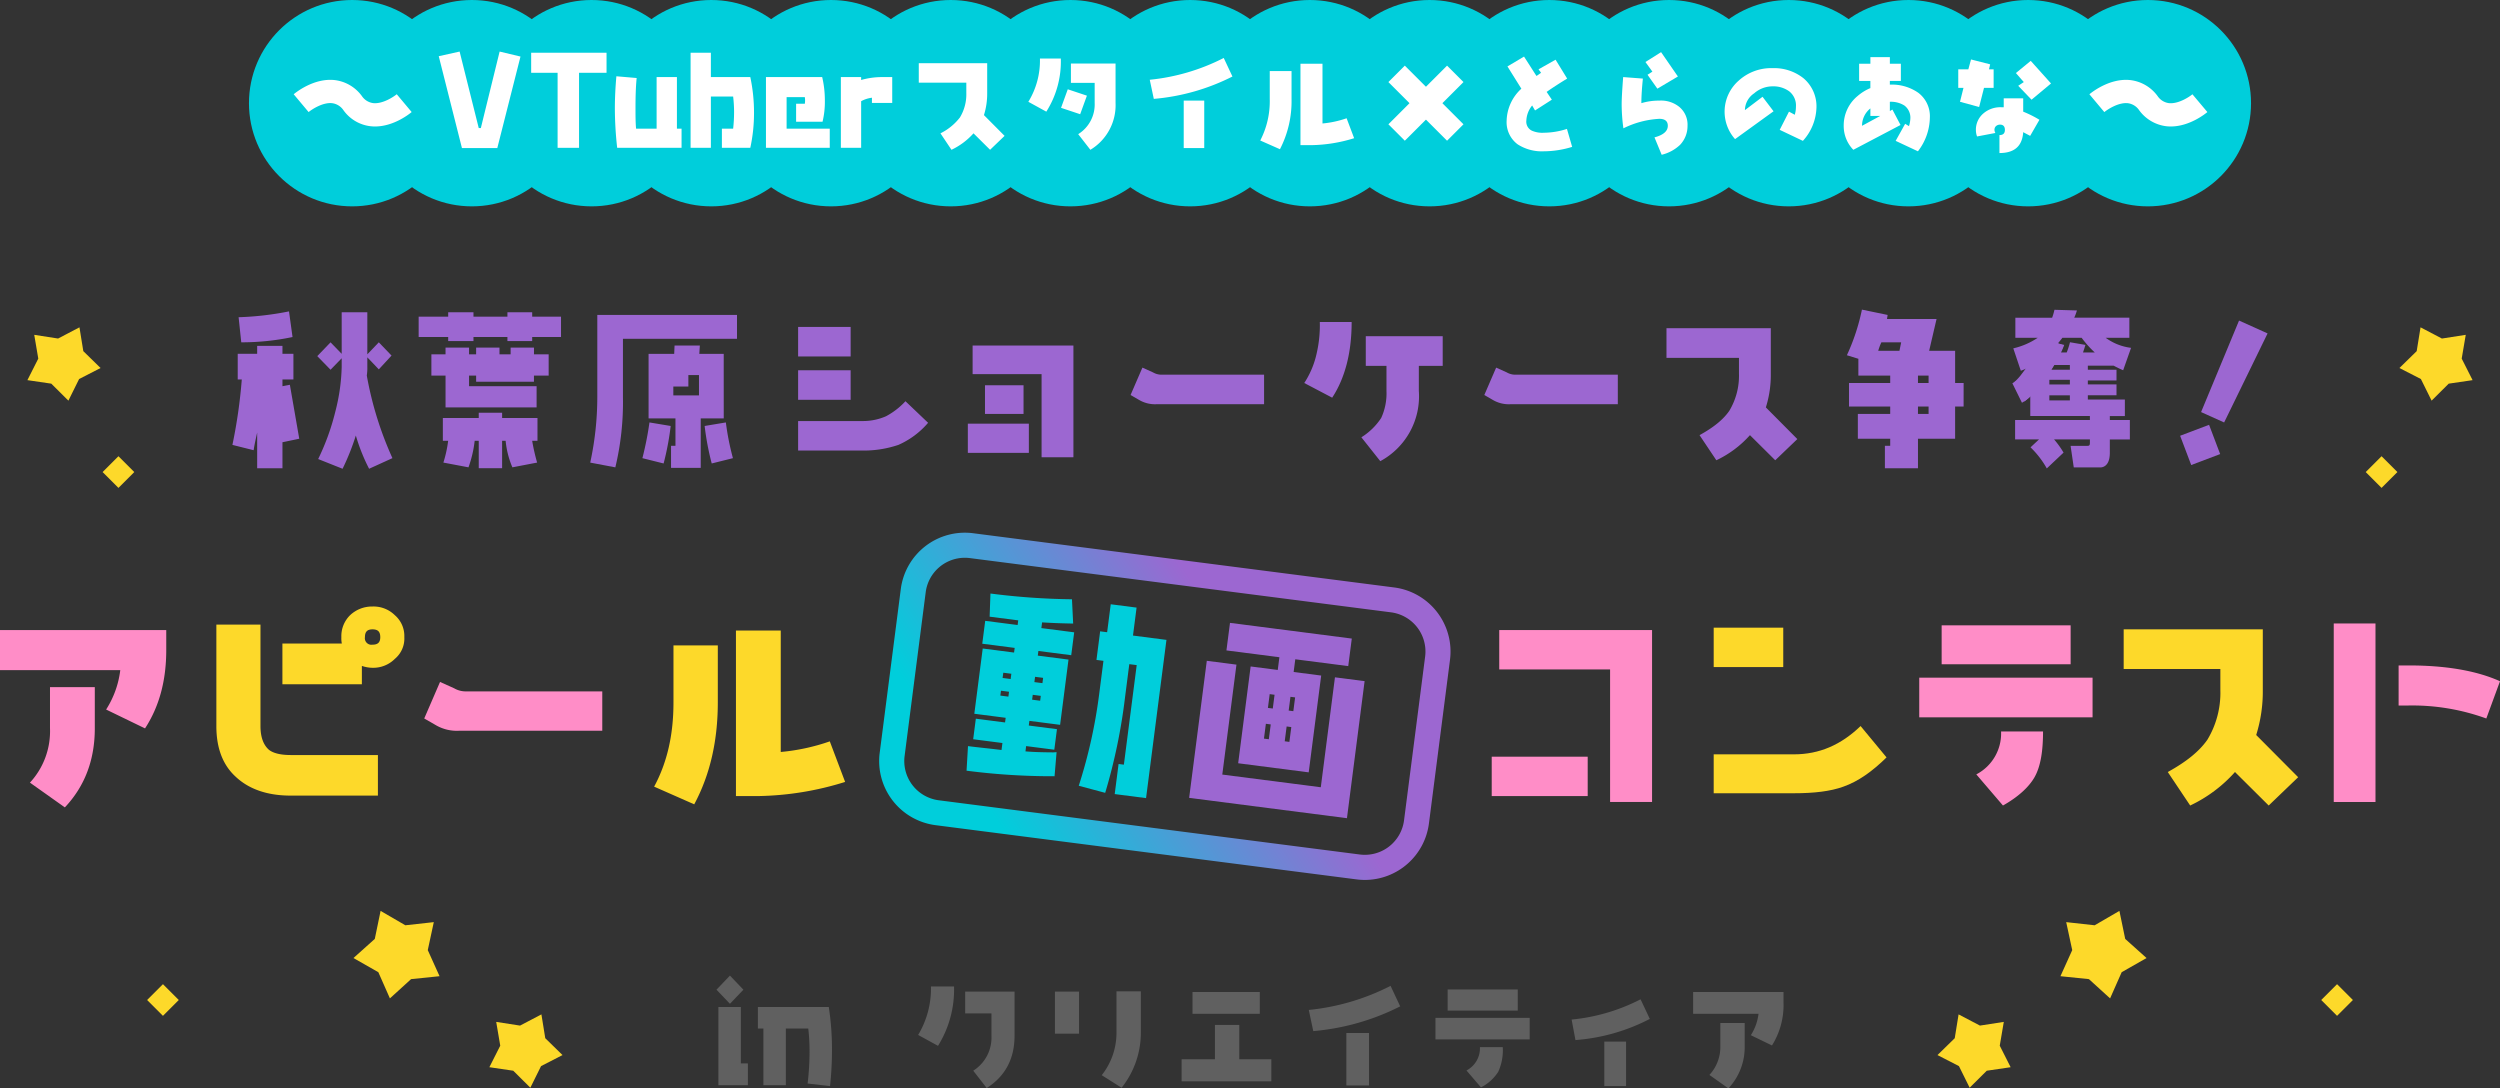 <svg xmlns="http://www.w3.org/2000/svg" xmlns:xlink="http://www.w3.org/1999/xlink" width="631.476" height="274.918" viewBox="0 0 631.476 274.918">
  <rect x="0" y="0" width="631.476" height="274.918" fill="#333333" stroke="none"/>
  <defs>
    <linearGradient id="linear-gradient" x1="0.015" y1="0.696" x2="0.676" y2="0.429" gradientUnits="objectBoundingBox">
      <stop offset="0.175" stop-color="#00cedb"/>
      <stop offset="0.986" stop-color="#9c67d1"/>
    </linearGradient>
  </defs>
  <g id="グループ_56" data-name="グループ 56" transform="translate(-92.262 -72.488)">
    <g id="グループ_47" data-name="グループ 47" transform="translate(155.148 72.488)">
      <circle id="楕円形_23" data-name="楕円形 23" cx="26.062" cy="26.062" r="26.062" transform="translate(0)" fill="#00cedb"/>
      <circle id="楕円形_24" data-name="楕円形 24" cx="26.062" cy="26.062" r="26.062" transform="translate(30.239)" fill="#00cedb"/>
      <circle id="楕円形_25" data-name="楕円形 25" cx="26.062" cy="26.062" r="26.062" transform="translate(60.477)" fill="#00cedb"/>
      <circle id="楕円形_26" data-name="楕円形 26" cx="26.062" cy="26.062" r="26.062" transform="translate(90.716)" fill="#00cedb"/>
      <circle id="楕円形_27" data-name="楕円形 27" cx="26.062" cy="26.062" r="26.062" transform="translate(120.955)" fill="#00cedb"/>
      <circle id="楕円形_28" data-name="楕円形 28" cx="26.062" cy="26.062" r="26.062" transform="translate(151.193)" fill="#00cedb"/>
      <circle id="楕円形_29" data-name="楕円形 29" cx="26.062" cy="26.062" r="26.062" transform="translate(181.432)" fill="#00cedb"/>
      <circle id="楕円形_30" data-name="楕円形 30" cx="26.062" cy="26.062" r="26.062" transform="translate(211.671)" fill="#00cedb"/>
      <circle id="楕円形_31" data-name="楕円形 31" cx="26.062" cy="26.062" r="26.062" transform="translate(241.91)" fill="#00cedb"/>
      <circle id="楕円形_32" data-name="楕円形 32" cx="26.062" cy="26.062" r="26.062" transform="translate(272.148)" fill="#00cedb"/>
      <circle id="楕円形_33" data-name="楕円形 33" cx="26.062" cy="26.062" r="26.062" transform="translate(302.387)" fill="#00cedb"/>
      <circle id="楕円形_34" data-name="楕円形 34" cx="26.062" cy="26.062" r="26.062" transform="translate(332.626)" fill="#00cedb"/>
      <circle id="楕円形_35" data-name="楕円形 35" cx="26.062" cy="26.062" r="26.062" transform="translate(362.864)" fill="#00cedb"/>
      <circle id="楕円形_36" data-name="楕円形 36" cx="26.062" cy="26.062" r="26.062" transform="translate(393.103)" fill="#00cedb"/>
      <circle id="楕円形_37" data-name="楕円形 37" cx="26.062" cy="26.062" r="26.062" transform="translate(423.342)" fill="#00cedb"/>
      <circle id="楕円形_38" data-name="楕円形 38" cx="26.062" cy="26.062" r="26.062" transform="translate(453.58)" fill="#00cedb"/>
    </g>
    <g id="グループ_48" data-name="グループ 48" transform="translate(203.084 85.515)">
      <path id="パス_207" data-name="パス 207" d="M250.167,113.68h-8.933l-5.859-23.2,5.273-1.172,4.833,19.331h.527l4.745-19.331,5.272,1.26Z" transform="translate(-235.375 -89.311)" fill="#fff"/>
      <path id="パス_208" data-name="パス 208" d="M277.616,94.757v18.951H272.2V94.757h-6.678V89.69h19.039v5.067Z" transform="translate(-242.177 -89.397)" fill="#fff"/>
      <path id="パス_209" data-name="パス 209" d="M293.411,115.44a91,91,0,0,1-.586-9.958c0-2.695.146-5.419.381-8.114l5.126.439c-.235,2.343-.293,4.892-.293,7.675,0,1.845,0,3.514.146,5.126h5.185V97.573H308.5v13.034h1.172v4.833Z" transform="translate(-248.338 -91.129)" fill="#fff"/>
      <path id="パス_210" data-name="パス 210" d="M325.432,113.708v-4.833h2.841a38.072,38.072,0,0,0,.235-4.247,33.233,33.233,0,0,0-.235-3.867h-5.624v12.947h-5.126V89.69h5.126v6.151h9.958a42.859,42.859,0,0,1,.938,9.021,41.236,41.236,0,0,1-.938,8.846Z" transform="translate(-253.91 -89.397)" fill="#fff"/>
      <path id="パス_211" data-name="パス 211" d="M342.107,115.5V97.633h14.206a25.669,25.669,0,0,1,.674,5.857,21.485,21.485,0,0,1-.586,5.419h-6.677v-4.54h2.2a5.327,5.327,0,0,0,0-1.669h-4.6v7.967h10.9V115.5Z" transform="translate(-259.457 -91.189)" fill="#fff"/>
      <path id="パス_212" data-name="パス 212" d="M374.39,104.165v-1.318a7.592,7.592,0,0,0-2.724.878V115.5H366.54V97.633h5.126v.732a19.271,19.271,0,0,1,5.272-.732h2.578v6.532Z" transform="translate(-264.97 -91.189)" fill="#fff"/>
      <path id="パス_213" data-name="パス 213" d="M409.97,114.974l-4.189-4.159a17.431,17.431,0,0,1-5.565,4.159l-2.782-4.159a14.109,14.109,0,0,0,4.92-4.014,11.27,11.27,0,0,0,1.611-6.151V98.015H391.957V93.094h17.281v7.556a18.075,18.075,0,0,1-.82,5.565l5.214,5.242Z" transform="translate(-270.705 -90.165)" fill="#fff"/>
      <path id="パス_214" data-name="パス 214" d="M432.237,105l-4.54-2.49a19.911,19.911,0,0,0,2.929-10.925H435.9A23.607,23.607,0,0,1,432.237,105Zm8.553.645-4.833-1.611,1.7-4.686,4.834,1.611Zm2.578,8.992-3.076-3.954a8.838,8.838,0,0,0,4.159-7.879V97.732h-6V92.84h11.276V102.8A13.146,13.146,0,0,1,443.368,114.632Z" transform="translate(-278.77 -89.823)" fill="#fff"/>
      <path id="パス_215" data-name="パス 215" d="M468.322,101.73,467.3,96.9a52.3,52.3,0,0,0,18.687-5.507l2.2,4.686A53.981,53.981,0,0,1,468.322,101.73Zm7.557,12.419V102.17h5.184V114.15Z" transform="translate(-287.705 -89.78)" fill="#fff"/>
      <path id="パス_216" data-name="パス 216" d="M508.32,114.87l-4.978-2.2a21.541,21.541,0,0,0,2.4-10.456V95.128h5.506v7.089A26.36,26.36,0,0,1,508.32,114.87Zm7.967-1.026H513.5V93.283h5.565v15.085a25.454,25.454,0,0,0,6.093-1.318l1.9,5.038A37.979,37.979,0,0,1,516.288,113.844Z" transform="translate(-295.838 -90.207)" fill="#fff"/>
      <path id="パス_217" data-name="パス 217" d="M593.086,114.868a11.241,11.241,0,0,1-6.591-1.758,6.957,6.957,0,0,1-2.782-6,11.312,11.312,0,0,1,3.719-8.055l-3.515-5.623,4.189-2.49,3.134,4.891c.381-.2.733-.5,1.173-.791l-.645-.878,4.305-2.432L599,96.5c-2.256,1.376-3.955,2.49-5.184,3.368l1.318,1.962-4.247,2.723-.732-1.259a6.5,6.5,0,0,0-1.465,3.808,2.52,2.52,0,0,0,1.377,2.548,6.522,6.522,0,0,0,3.076.527,19.21,19.21,0,0,0,5.8-.966l1.318,4.539A24.565,24.565,0,0,1,593.086,114.868Z" transform="translate(-313.972 -89.678)" fill="#fff"/>
      <path id="パス_218" data-name="パス 218" d="M635.966,112.932a10.264,10.264,0,0,1-4.628,2.49l-1.816-4.394c2.2-.585,3.368-1.552,3.368-2.929,0-1.172-.732-1.758-2.139-1.758a23.175,23.175,0,0,0-9.08,2.4,45.617,45.617,0,0,1-.439-5.975c0-1.553.146-3.9.38-6.971l4.981.381c-.235,2.343-.381,4.393-.381,6.209a15.2,15.2,0,0,1,4.539-.644,7.316,7.316,0,0,1,5.067,1.611,5.817,5.817,0,0,1,2.05,4.745A6.87,6.87,0,0,1,635.966,112.932Zm-5.712-14.206-2.49-3.514,1.23-.791-1.757-2.431,3.954-2.49,4.247,6.151Z" transform="translate(-322.438 -89.354)" fill="#fff"/>
      <path id="パス_219" data-name="パス 219" d="M674.589,113.085,668.73,110.3l2.344-4.6,1.464.791a7.341,7.341,0,0,0,.294-2.051,4.53,4.53,0,0,0-1.7-3.866,6.756,6.756,0,0,0-4.16-1.259,7.013,7.013,0,0,0-4.686,1.758,5.189,5.189,0,0,0-2.342,4.247l4.452-3.368,2.782,3.661-9.724,7.03a10.416,10.416,0,0,1,.937-14.791,12.208,12.208,0,0,1,8.582-3.135,11.9,11.9,0,0,1,7.761,2.548,9.28,9.28,0,0,1,3.282,7.41A13.061,13.061,0,0,1,674.589,113.085Z" transform="translate(-330.016 -90.531)" fill="#fff"/>
      <path id="パス_220" data-name="パス 220" d="M715.424,106.417a14.272,14.272,0,0,1-3.017,8.494l-5.624-2.637,2.4-4.305.967.585a7.709,7.709,0,0,0,.351-2.05,3.82,3.82,0,0,0-1.522-3.163,6.419,6.419,0,0,0-3.662-.938v2.343l.645-.381,2.05,3.9-11.921,6.268a8.625,8.625,0,0,1-2.431-6.063,9.6,9.6,0,0,1,3.515-7.528,11.872,11.872,0,0,1,3.221-1.992V97.131h-2.841V92.8H700.4v-1.67h4.92V92.8H708.1v4.335h-2.784v.938a11.608,11.608,0,0,1,7.176,2.05A7.421,7.421,0,0,1,715.424,106.417Zm-12.537-.44H700.4v-1.9a5.576,5.576,0,0,0-2.109,4.393Z" transform="translate(-338.78 -89.721)" fill="#fff"/>
      <path id="パス_221" data-name="パス 221" d="M737.53,99.06l-1.23,4.833-4.833-1.319.878-3.514h-1.318V94.373h2.549l.674-2.49,4.834,1.23-.294,1.26h1.172V99.06Zm11.658,12.125c-.527-.292-1.113-.585-1.757-.937-.234,3.515-2.2,5.273-6,5.273v-4.54c.937,0,1.376-.439,1.376-1.318s-.439-1.319-1.23-1.319a1.523,1.523,0,0,0-1.025.381,1.259,1.259,0,0,0-.381.938,1.647,1.647,0,0,0,.234.791l-4.627.879a4.613,4.613,0,0,1-.293-1.523,5.376,5.376,0,0,1,1.9-4.305,6.566,6.566,0,0,1,4.54-1.553h.586V101.7h4.92v3.368a28.1,28.1,0,0,1,4.1,2.051Zm.352-9.137-3.369-3.516,1.406-.937-1.992-2.284,3.749-3.076,5.126,5.712Z" transform="translate(-347.212 -89.891)" fill="#fff"/>
    </g>
    <g id="グループ_50" data-name="グループ 50" transform="translate(150.967 150.694)">
      <path id="パス_222" data-name="パス 222" d="M180.715,207.113v6.567h-6.388v-9.024c-.312,1.429-.67,2.993-.894,4.467l-5.36-1.34a130.3,130.3,0,0,0,2.368-16.526h-1.028v-6.478h4.913v-2.01h6.388v2.01h2.769v6.478h-2.769v1.7l1.876-.357,2.367,13.623Zm-10.407-25.237-.671-6.343a76.387,76.387,0,0,0,12.731-1.474l.893,6.478A62.841,62.841,0,0,1,170.307,181.875ZM202.6,213.812a46.943,46.943,0,0,1-3.351-8.4,59.816,59.816,0,0,1-3.35,8.4l-6.164-2.456a59.916,59.916,0,0,0,4.377-12.15,49.122,49.122,0,0,0,1.563-11.078V185.9l-2.815,2.9-3.35-3.44,3.35-3.484,2.815,2.9v-10.5h6.477v10.631l2.9-3.037,3.216,3.35-3.216,3.484-2.9-3.037v2.456a12.194,12.194,0,0,1-.135,2.144,87.617,87.617,0,0,0,6.477,20.86Z" transform="translate(-168.073 -173.612)" fill="#9c67d1"/>
      <path id="パス_223" data-name="パス 223" d="M257.5,180.6v1.027h-6.253V180.6h-8.576v1.027h-6.388V180.6h-7.459v-5.137h7.459v-1.117h6.388v1.117h8.576v-1.117H257.5v1.117h7.281V180.6Zm.448,9.737V191.9H243.341v-1.563h-1.786v2.68h17.062v5.36h-23v-8.04H232.04v-5.36h3.573v-1.7h5.942v1.7h1.786v-1.7h5.9v1.7h2.814v-1.7h5.9v1.7h3.707v5.36Zm-.448,16.483a48.865,48.865,0,0,0,1.251,5.494l-6.254,1.2a22.388,22.388,0,0,1-1.7-6.7h-.894v6.924h-5.9v-6.924h-1.028a29.35,29.35,0,0,1-1.563,6.7l-6.343-1.2a30.808,30.808,0,0,0,1.206-5.494h-1.34v-5.763h9.068v-1.34h5.9v1.34h8.934v5.763Z" transform="translate(-181.781 -173.677)" fill="#9c67d1"/>
      <path id="パス_224" data-name="パス 224" d="M321.862,181.242h-28.81v14.74a70.685,70.685,0,0,1-1.921,17.733l-6.342-1.2a78.152,78.152,0,0,0,1.786-16.528v-20.77h35.287Zm-16.75,22.021a69.6,69.6,0,0,1-1.786,9.47l-5.36-1.34a82.6,82.6,0,0,0,1.786-9.023Zm13.4-1.921H312.7v12.507h-7.5v-5.583h1.117v-6.924h-6.79v-16.3H306l.089-2.1h6.388l-.134,2.1h6.164Zm-6.253-5.806V190.4h-2.68v2.9h-3.8v2.233Zm8.576,15.857-5.36,1.34a69.6,69.6,0,0,1-1.786-9.47l5.36-.894A65.694,65.694,0,0,0,320.835,211.393Z" transform="translate(-194.408 -173.872)" fill="#9c67d1"/>
      <path id="パス_225" data-name="パス 225" d="M352.6,186.593v-7.459h13.266v7.459Zm0,10.944v-7.46h13.266v7.46Zm25.326,11.39a27.343,27.343,0,0,1-9.246,1.429H352.6V202.9h16.081a14.489,14.489,0,0,0,6.119-1.206,18.486,18.486,0,0,0,4.914-3.8l5.717,5.45A20.881,20.881,0,0,1,377.923,208.928Z" transform="translate(-209.708 -174.757)" fill="#9c67d1"/>
      <path id="パス_226" data-name="パス 226" d="M407.962,212.3v-7.37h15.411v7.37Zm18.627,1.117V192.427H409.168v-7.236h25.461v28.23Zm-14.294-10.944v-7.236h9.738v7.236Z" transform="translate(-222.2 -176.124)" fill="#9c67d1"/>
      <path id="パス_227" data-name="パス 227" d="M467.608,201.647a7.917,7.917,0,0,1-4.467-1.116l-2.1-1.206,2.993-6.924,2.679,1.206a4.308,4.308,0,0,0,2.01.581h26.042v7.459Z" transform="translate(-234.177 -177.751)" fill="#9c67d1"/>
      <path id="パス_228" data-name="パス 228" d="M524.754,196.637,517.7,192.93a22.37,22.37,0,0,0,3.127-7.459,31.358,31.358,0,0,0,.8-7.951h8.04C529.667,185.336,527.97,191.724,524.754,196.637Zm21.887-8.04v6.344a18.618,18.618,0,0,1-9.737,17.732l-4.779-6.03a16.293,16.293,0,0,0,5-4.868,14.868,14.868,0,0,0,1.34-6.834V188.6h-5.226v-7.5h19.43v7.5Z" transform="translate(-246.96 -174.393)" fill="#9c67d1"/>
      <path id="パス_229" data-name="パス 229" d="M582.994,201.647a7.912,7.912,0,0,1-4.466-1.116l-2.1-1.206,2.993-6.924,2.68,1.206a4.3,4.3,0,0,0,2.01.581h26.041v7.459Z" transform="translate(-260.212 -177.751)" fill="#9c67d1"/>
      <path id="パス_230" data-name="パス 230" d="M663.322,212.9l-6.388-6.342a26.562,26.562,0,0,1-8.486,6.342l-4.244-6.342c3.485-1.921,5.941-3.887,7.5-6.12a17.191,17.191,0,0,0,2.457-9.38v-4.021H635.851v-7.5h26.355v11.525a27.582,27.582,0,0,1-1.251,8.486l7.95,8Z" transform="translate(-273.62 -174.848)" fill="#9c67d1"/>
      <path id="パス_231" data-name="パス 231" d="M724.18,197.96h-2.144v8.129h-9.38v7.46H704.3v-5.674h1.34v-1.786h-8.174v-6.254h8.174V197.96H695.235v-5.941h10.408v-1.876H697.6V185.9l-2.9-.894a52.778,52.778,0,0,0,3.8-11.523l6.477,1.34c0,.357-.134.67-.134,1.028h12.507l-1.875,8.04h6.565v8.129h2.144Zm-15.768-16.214h-5a13.924,13.924,0,0,0-.8,2.144h5.36Zm6.924,10.273v-1.876h-2.681v1.876Zm0,5.941h-2.681v1.876h2.681Z" transform="translate(-286.898 -173.482)" fill="#9c67d1"/>
      <path id="パス_232" data-name="パス 232" d="M814.517,202.792l-5.823-2.625,9.589-23.116,7.208,3.249ZM803.4,206.149l7.312-2.767,2.8,7.394-7.311,2.768Z" transform="translate(-311.426 -174.287)" fill="#9c67d1"/>
      <g id="グループ_49" data-name="グループ 49" transform="translate(449.831 0.046)">
        <path id="パス_233" data-name="パス 233" d="M753.269,195.348a18.3,18.3,0,0,1-1.5,1.331l-2.576-4.827a20.938,20.938,0,0,0,6.563-5.576,17.277,17.277,0,0,1-4.876,2.664l-1.9-5.661a18.518,18.518,0,0,0,6.164-2.663H749.5v-5.077h9.292a16.373,16.373,0,0,0,.582-2l5.674.166a12.7,12.7,0,0,1-.675,1.831h13.923v5.077h-5.98a13.685,13.685,0,0,0,6.409,2.539l-1.994,5.659c-.859-.374-1.227-.541-2.422-1.165h-6.5v1.041h7.238v2.7h-7.238v1h7.238v2.747h-7.238v1.082h9.353v4.161h-3.8v1h5.059v4.911h-5.059v3.371c0,3.454-1.841,3.7-2.424,3.7h-6.685l-.8-5.452h4.141c.551,0,.736-.042.736-.832v-.791H759.28a21.971,21.971,0,0,1,2.392,3.329l-4.231,3.995a22.869,22.869,0,0,0-4.11-5.327l2.147-2h-6.042v-4.911h18.891v-1H753.269Zm10-4.12h-5.183v1.165h5.183Zm0,3.911h-5.183v1.29h5.183Zm-3.925-7.657c-.338.582-.4.665-.736,1.206h4.661v-1.206Zm3.127-3.163a20.173,20.173,0,0,0,.828-2.58l3.9.666c-.093.374-.431,1.374-.614,1.914h2.974a25.78,25.78,0,0,1-3.311-3.7h-4.876c-.368.5-.583.749-1.135,1.415l1.594.375a17.528,17.528,0,0,1-.8,1.914Z" transform="translate(-748.976 -173.541)" fill="#9c67d1"/>
      </g>
      <path id="パス_234" data-name="パス 234" d="M751.1,199.1l-2.421-4.919c2.188-1.076,6.927-9.048,7.786-11.426l5.156,1.862C760.817,186.853,755.469,196.948,751.1,199.1Z" transform="translate(-299.079 -175.574)" fill="#9c67d1"/>
    </g>
    <path id="パス_235" data-name="パス 235" d="M128.895,302.846l-9.828-4.765a23.746,23.746,0,0,0,3.574-9.947H92.262V278.007h41.994v5.064C134.256,290.814,132.469,297.366,128.895,302.846ZM108.643,322.8l-8.815-6.255a19.134,19.134,0,0,0,5.063-13.7V292.423h11.317v10.424C116.208,310.768,113.706,317.439,108.643,322.8Z" transform="translate(0 -46.372)" fill="#ff8dc7"/>
    <path id="パス_236" data-name="パス 236" d="M203.644,318.087H181.6c-5.956,0-10.6-1.668-13.878-4.766-3.276-2.978-4.885-7.267-4.885-12.806V274.9H173.98v25.614c0,2.858.774,4.765,2.085,5.956,1.072.893,2.978,1.37,5.54,1.37h22.039Zm6.671-40.028a6.662,6.662,0,0,1-2.383,5.48,7.724,7.724,0,0,1-5.658,2.263,8.448,8.448,0,0,1-2.681-.477v4.646H179.52v-10.3h15.01a6.551,6.551,0,0,1-.119-1.609,7.4,7.4,0,0,1,2.2-5.539,8.067,8.067,0,0,1,5.659-2.2,7.677,7.677,0,0,1,5.658,2.2A6.937,6.937,0,0,1,210.315,278.059Zm-6.076,0c0-1.371-.6-1.966-1.965-1.966-1.311,0-1.906.6-1.906,1.966a1.655,1.655,0,0,0,1.906,1.906C203.644,279.965,204.24,279.369,204.24,278.059Z" transform="translate(-15.925 -44.637)" fill="#fdd92a"/>
    <path id="パス_237" data-name="パス 237" d="M239.4,307.261a10.552,10.552,0,0,1-5.956-1.49l-2.8-1.608,3.99-9.233,3.574,1.608a5.753,5.753,0,0,0,2.68.775h34.726v9.947Z" transform="translate(-31.224 -50.191)" fill="#ff8dc7"/>
    <path id="パス_238" data-name="パス 238" d="M315.762,322.061l-10.126-4.467c3.276-6.076,4.884-13.044,4.884-21.264V281.914h11.2v14.415C321.718,306.038,319.752,314.615,315.762,322.061Zm16.2-2.085H326.3V278.161h11.317v30.676a51.662,51.662,0,0,0,12.389-2.681l3.872,10.246A77.221,77.221,0,0,1,331.963,319.976Z" transform="translate(-48.145 -46.407)" fill="#fdd92a"/>
    <path id="パス_239" data-name="パス 239" d="M433.982,281.669l-8.293-1.068-.152,1.177,7.758,1-2.123,16.48-7.758-1-.152,1.177,7.116.917-.669,5.191-7.116-.917-.173,1.338c2.421.2,4.757.232,7.038.253l.823-.057-.511,6.081a168.356,168.356,0,0,1-22.23-1.4l.365-6.208c2.943.379,5.792.637,8.468.982l.228-1.766-7.384-.951.669-5.191,7.384.951.152-1.177-7.919-1.02,2.123-16.48,7.919,1.021.152-1.177-8.187-1.055.744-5.779,8.187,1.055.152-1.177-7.223-.93.209-5.849a175.875,175.875,0,0,0,20.591,1.456l.3,6.131c-2.442-.043-5.152-.119-7.847-.3l-.187,1.445,8.293,1.069Zm-15.3,6.025.173-1.338-2.034-.262-.173,1.337Zm-.572,4.44.159-1.23-2.033-.262-.158,1.23Zm8.6-3.406.172-1.338-2.033-.262-.173,1.338Zm-.572,4.441.158-1.231-2.033-.262-.159,1.23Zm26.747,24.6-7.919-1.021.979-7.6,1.337.172,3.24-25.147-1.872-.241-1.1,8.561a143.628,143.628,0,0,1-4.988,23.943l-6.679-1.784a128.457,128.457,0,0,0,5.139-23l1.1-8.561-1.766-.228.93-7.223,1.766.228.91-7.064,6.528.842-.91,7.063,8.454,1.09Z" transform="translate(-71.138 -43.684)" fill="#00cedb"/>
    <path id="パス_240" data-name="パス 240" d="M520.01,325l-39.862-5.136,4.46-34.618,7.491.966-3.578,27.769,24.88,3.205,3.578-27.769,7.491.965Zm.325-38.415-13.376-1.723-.413,3.211,6.955.9-3.15,24.452-17.817-2.3,3.15-24.451,6.848.882.414-3.211-13.376-1.723.9-6.956,30.766,3.964ZM501.277,297.3l.448-3.477-1.23-.159-.448,3.478Zm-1,7.758.482-3.745-1.23-.159-.482,3.746Zm6.19-7.089.448-3.478-1.177-.152-.448,3.478Zm-.517,4.013-1.177-.152-.482,3.746,1.177.152Z" transform="translate(-87.521 -45.845)" fill="#9c67d1"/>
    <path id="パス_241" data-name="パス 241" d="M578.847,319.941v-9.948h24.242v9.948Zm29.9-31.986h-28v-9.948h38.6V321.43h-10.6Z" transform="translate(-109.791 -46.372)" fill="#ff8dc7"/>
    <path id="パス_242" data-name="パス 242" d="M651.251,287.186v-9.948h17.571v9.948Zm32.761,30.2c-3.277,1.192-7.445,1.668-12.509,1.668H651.251v-9.827H671.5c6.433,0,11.913-2.383,16.856-7.148L694.912,310C691.338,313.514,687.764,316.075,684.012,317.385Z" transform="translate(-126.127 -46.199)" fill="#fdd92a"/>
    <path id="パス_243" data-name="パス 243" d="M718.3,299.7V289.692h43.78V299.7Zm5.659-13.4v-9.828H756.54V286.3Zm23.528,28.412c-1.489,2.681-4.347,5.183-8.04,7.267l-6.732-7.863a11.652,11.652,0,0,0,6.255-10.841h10.6C749.571,308.158,748.975,312.03,747.486,314.709Z" transform="translate(-141.256 -46.025)" fill="#ff8dc7"/>
    <path id="パス_244" data-name="パス 244" d="M821.616,322.272l-8.517-8.458a35.423,35.423,0,0,1-11.317,8.458l-5.659-8.458c4.646-2.562,7.922-5.183,10.007-8.161a22.928,22.928,0,0,0,3.276-12.509v-5.36H784.984V277.776h35.143v15.368a36.762,36.762,0,0,1-1.668,11.318l10.6,10.662Z" transform="translate(-156.302 -46.32)" fill="#fdd92a"/>
    <path id="パス_245" data-name="パス 245" d="M853.508,320.944V275.853h10.544v45.091Zm38.539-21.086a54.789,54.789,0,0,0-19.955-3.276h-2.2V286.456h2.5c9.411,0,17.155,1.31,23.111,3.991Z" transform="translate(-171.764 -45.886)" fill="#ff8dc7"/>
    <g id="グループ_51" data-name="グループ 51" transform="translate(314.334 207.035)">
      <path id="パス_246" data-name="パス 246" d="M501.736,333.956a16.435,16.435,0,0,1-2.1-.135l-106.371-13.7a16.329,16.329,0,0,1-14.092-18.261l5.332-41.388a16.31,16.31,0,0,1,18.261-14.092l106.371,13.7a16.33,16.33,0,0,1,14.092,18.26L517.9,319.729A16.336,16.336,0,0,1,501.736,333.956ZM400.665,252.58a9.973,9.973,0,0,0-9.869,8.7l-5.332,41.388a9.984,9.984,0,0,0,8.616,11.164l106.372,13.7a9.981,9.981,0,0,0,11.163-8.616l5.332-41.388a9.984,9.984,0,0,0-8.616-11.165l-106.371-13.7A10.141,10.141,0,0,0,400.665,252.58Z" transform="translate(-379.042 -246.24)" fill="url(#linear-gradient)"/>
    </g>
    <path id="パス_247" data-name="パス 247" d="M329.37,397.838l-3.4-3.561,3.4-3.562,3.4,3.562ZM326.456,418.4V398.648h5.667V412.9H333.9v5.5Z" transform="translate(-52.733 -71.803)" fill="#606060"/>
    <path id="パス_248" data-name="パス 248" d="M352.041,420.29a69.6,69.6,0,0,0,.486-8.386,49.848,49.848,0,0,0-.324-5.5h-5.667v14.313H340.87V406.4h-1.392V400.96h17.906a69.772,69.772,0,0,1,.809,10.847,87.211,87.211,0,0,1-.486,9.131Z" transform="translate(-55.781 -74.115)" fill="#606060"/>
    <path id="パス_249" data-name="パス 249" d="M396.77,409.261l-5.019-2.751a22.754,22.754,0,0,0,3.238-12.24h5.829A26.824,26.824,0,0,1,396.77,409.261Zm12.3,10.654-3.4-4.372a9.893,9.893,0,0,0,4.6-8.807v-5.667h-6.638v-5.5H416.1v11.171C416.1,412.5,413.77,416.936,409.074,419.915Z" transform="translate(-67.575 -72.605)" fill="#606060"/>
    <path id="パス_250" data-name="パス 250" d="M436.373,406.543v-10.62h6.087v10.62Zm16.838,13.664-5.019-3.173a17.2,17.2,0,0,0,3.724-10.977v-10.2h6.152v10.2A22.264,22.264,0,0,1,453.211,420.208Z" transform="translate(-77.643 -72.964)" fill="#606060"/>
    <path id="パス_251" data-name="パス 251" d="M492.261,413.067h8.094v5.569H477.691v-5.569h8.418v-8.678h6.152Zm-11.818-11.495v-5.5h17v5.5Z" transform="translate(-86.966 -73.011)" fill="#606060"/>
    <path id="パス_252" data-name="パス 252" d="M520.309,405.491l-1.133-5.342a57.862,57.862,0,0,0,20.659-6.087l2.428,5.18A59.7,59.7,0,0,1,520.309,405.491Zm8.354,13.729V405.976h5.731v13.243Z" transform="translate(-96.327 -72.558)" fill="#606060"/>
    <path id="パス_253" data-name="パス 253" d="M560.493,407.86v-5.44h23.8v5.44Zm3.076-7.285v-5.342h17.712v5.342Zm12.791,15.445a11.213,11.213,0,0,1-4.371,3.95L568.33,415.7a6.335,6.335,0,0,0,3.4-5.893h5.764A13.166,13.166,0,0,1,576.36,416.019Z" transform="translate(-105.649 -72.822)" fill="#606060"/>
    <path id="パス_254" data-name="パス 254" d="M605.878,408.748l-.972-5.18a47.968,47.968,0,0,0,17.42-5.116l2.332,4.954A48.6,48.6,0,0,1,605.878,408.748Zm7.285,11.624V409.136h5.5v11.236Z" transform="translate(-115.67 -73.549)" fill="#606060"/>
    <path id="パス_255" data-name="パス 255" d="M664.464,409.57l-5.342-2.59a12.913,12.913,0,0,0,1.943-5.407H644.551v-5.5h22.828v2.753A19.194,19.194,0,0,1,664.464,409.57Zm-11.008,10.847-4.793-3.4a10.4,10.4,0,0,0,2.753-7.447V403.9h6.152v5.666A15.2,15.2,0,0,1,653.455,420.417Z" transform="translate(-124.616 -73.011)" fill="#606060"/>
    <g id="グループ_52" data-name="グループ 52" transform="translate(442.955 89.066)">
      <rect id="長方形_89" data-name="長方形 89" width="5.869" height="20.955" transform="translate(0 4.15) rotate(-45)" fill="#fff"/>
    </g>
    <g id="グループ_53" data-name="グループ 53" transform="translate(442.955 89.066)">
      <rect id="長方形_90" data-name="長方形 90" width="20.955" height="5.869" transform="translate(0 14.817) rotate(-45)" fill="#fff"/>
    </g>
    <g id="グループ_54" data-name="グループ 54" transform="translate(166.444 92.661)">
      <path id="パス_256" data-name="パス 256" d="M208.615,110.316a9.781,9.781,0,0,1-7.979-4.1,4.091,4.091,0,0,0-2.85-1.784c-2.343-.265-5.094,1.532-5.956,2.245l-3.771-4.5c.506-.426,5.1-4.151,10.337-3.585a9.965,9.965,0,0,1,6.889,4.038,4.091,4.091,0,0,0,2.85,1.783c2.344.257,5.094-1.532,5.956-2.245l3.77,4.5C217.39,107.07,213.388,110.315,208.615,110.316Z" transform="translate(-188.059 -98.54)" fill="#fff"/>
    </g>
    <g id="グループ_55" data-name="グループ 55" transform="translate(620.024 92.661)">
      <path id="パス_257" data-name="パス 257" d="M794.36,110.316a10.218,10.218,0,0,1-1.092-.058,9.97,9.97,0,0,1-6.888-4.038,4.09,4.09,0,0,0-2.85-1.784c-2.338-.26-5.094,1.532-5.955,2.245l-3.771-4.5c.506-.427,5.1-4.151,10.337-3.585a9.965,9.965,0,0,1,6.889,4.038,4.086,4.086,0,0,0,2.867,1.785c2.373.251,5.144-1.577,5.93-2.239l3.78,4.491C803.136,107.07,799.133,110.315,794.36,110.316Z" transform="translate(-773.804 -98.54)" fill="#fff"/>
    </g>
    <path id="パス_258" data-name="パス 258" d="M214.41,369.613l6.253,3.632,7.188-.794-1.522,7.069,2.977,6.59-7.194.737-5.348,4.867-2.924-6.614-6.282-3.582,5.387-4.825Z" transform="translate(-26.015 -67.042)" fill="#fdd92a"/>
    <path id="パス_259" data-name="パス 259" d="M265.035,403.372l.973,6.016,4.357,4.26-5.42,2.784-2.705,5.46-4.323-4.295-6.029-.885,2.749-5.438-1.021-6.008,6.022.934Z" transform="translate(-36.017 -74.659)" fill="#fdd92a"/>
    <path id="パス_260" data-name="パス 260" d="M114.35,179.259l.973,6.016,4.357,4.26-5.42,2.784-2.705,5.46-4.323-4.295L101.2,192.6l2.749-5.438-1.021-6.008,6.022.934Z" transform="translate(-2.017 -24.091)" fill="#fdd92a"/>
    <rect id="長方形_91" data-name="長方形 91" width="5.657" height="5.657" transform="translate(133.421 321.08) rotate(45)" fill="#fdd92a"/>
    <rect id="長方形_92" data-name="長方形 92" width="5.657" height="5.657" transform="translate(122.178 187.726) rotate(45)" fill="#fdd92a"/>
    <path id="パス_261" data-name="パス 261" d="M779.253,369.613,773,373.246l-7.188-.794,1.522,7.069-2.977,6.59,7.194.737,5.348,4.867,2.924-6.614,6.282-3.582-5.387-4.825Z" transform="translate(-151.648 -67.042)" fill="#fdd92a"/>
    <path id="パス_262" data-name="パス 262" d="M729.581,403.372l-.973,6.016-4.357,4.26,5.42,2.784,2.705,5.46L736.7,417.6l6.029-.885-2.749-5.438L741,405.266l-6.022.934Z" transform="translate(-142.599 -74.659)" fill="#fdd92a"/>
    <path id="パス_263" data-name="パス 263" d="M880.266,179.259l-.973,6.016-4.357,4.26,5.42,2.784,2.705,5.46,4.323-4.295,6.029-.885-2.749-5.438,1.021-6.008-6.022.934Z" transform="translate(-176.599 -24.091)" fill="#fdd92a"/>
    <rect id="長方形_93" data-name="長方形 93" width="5.657" height="5.657" transform="translate(686.58 325.081) rotate(135)" fill="#fdd92a"/>
    <rect id="長方形_94" data-name="長方形 94" width="5.657" height="5.657" transform="translate(697.822 191.726) rotate(135)" fill="#fdd92a"/>
  </g>
</svg>
